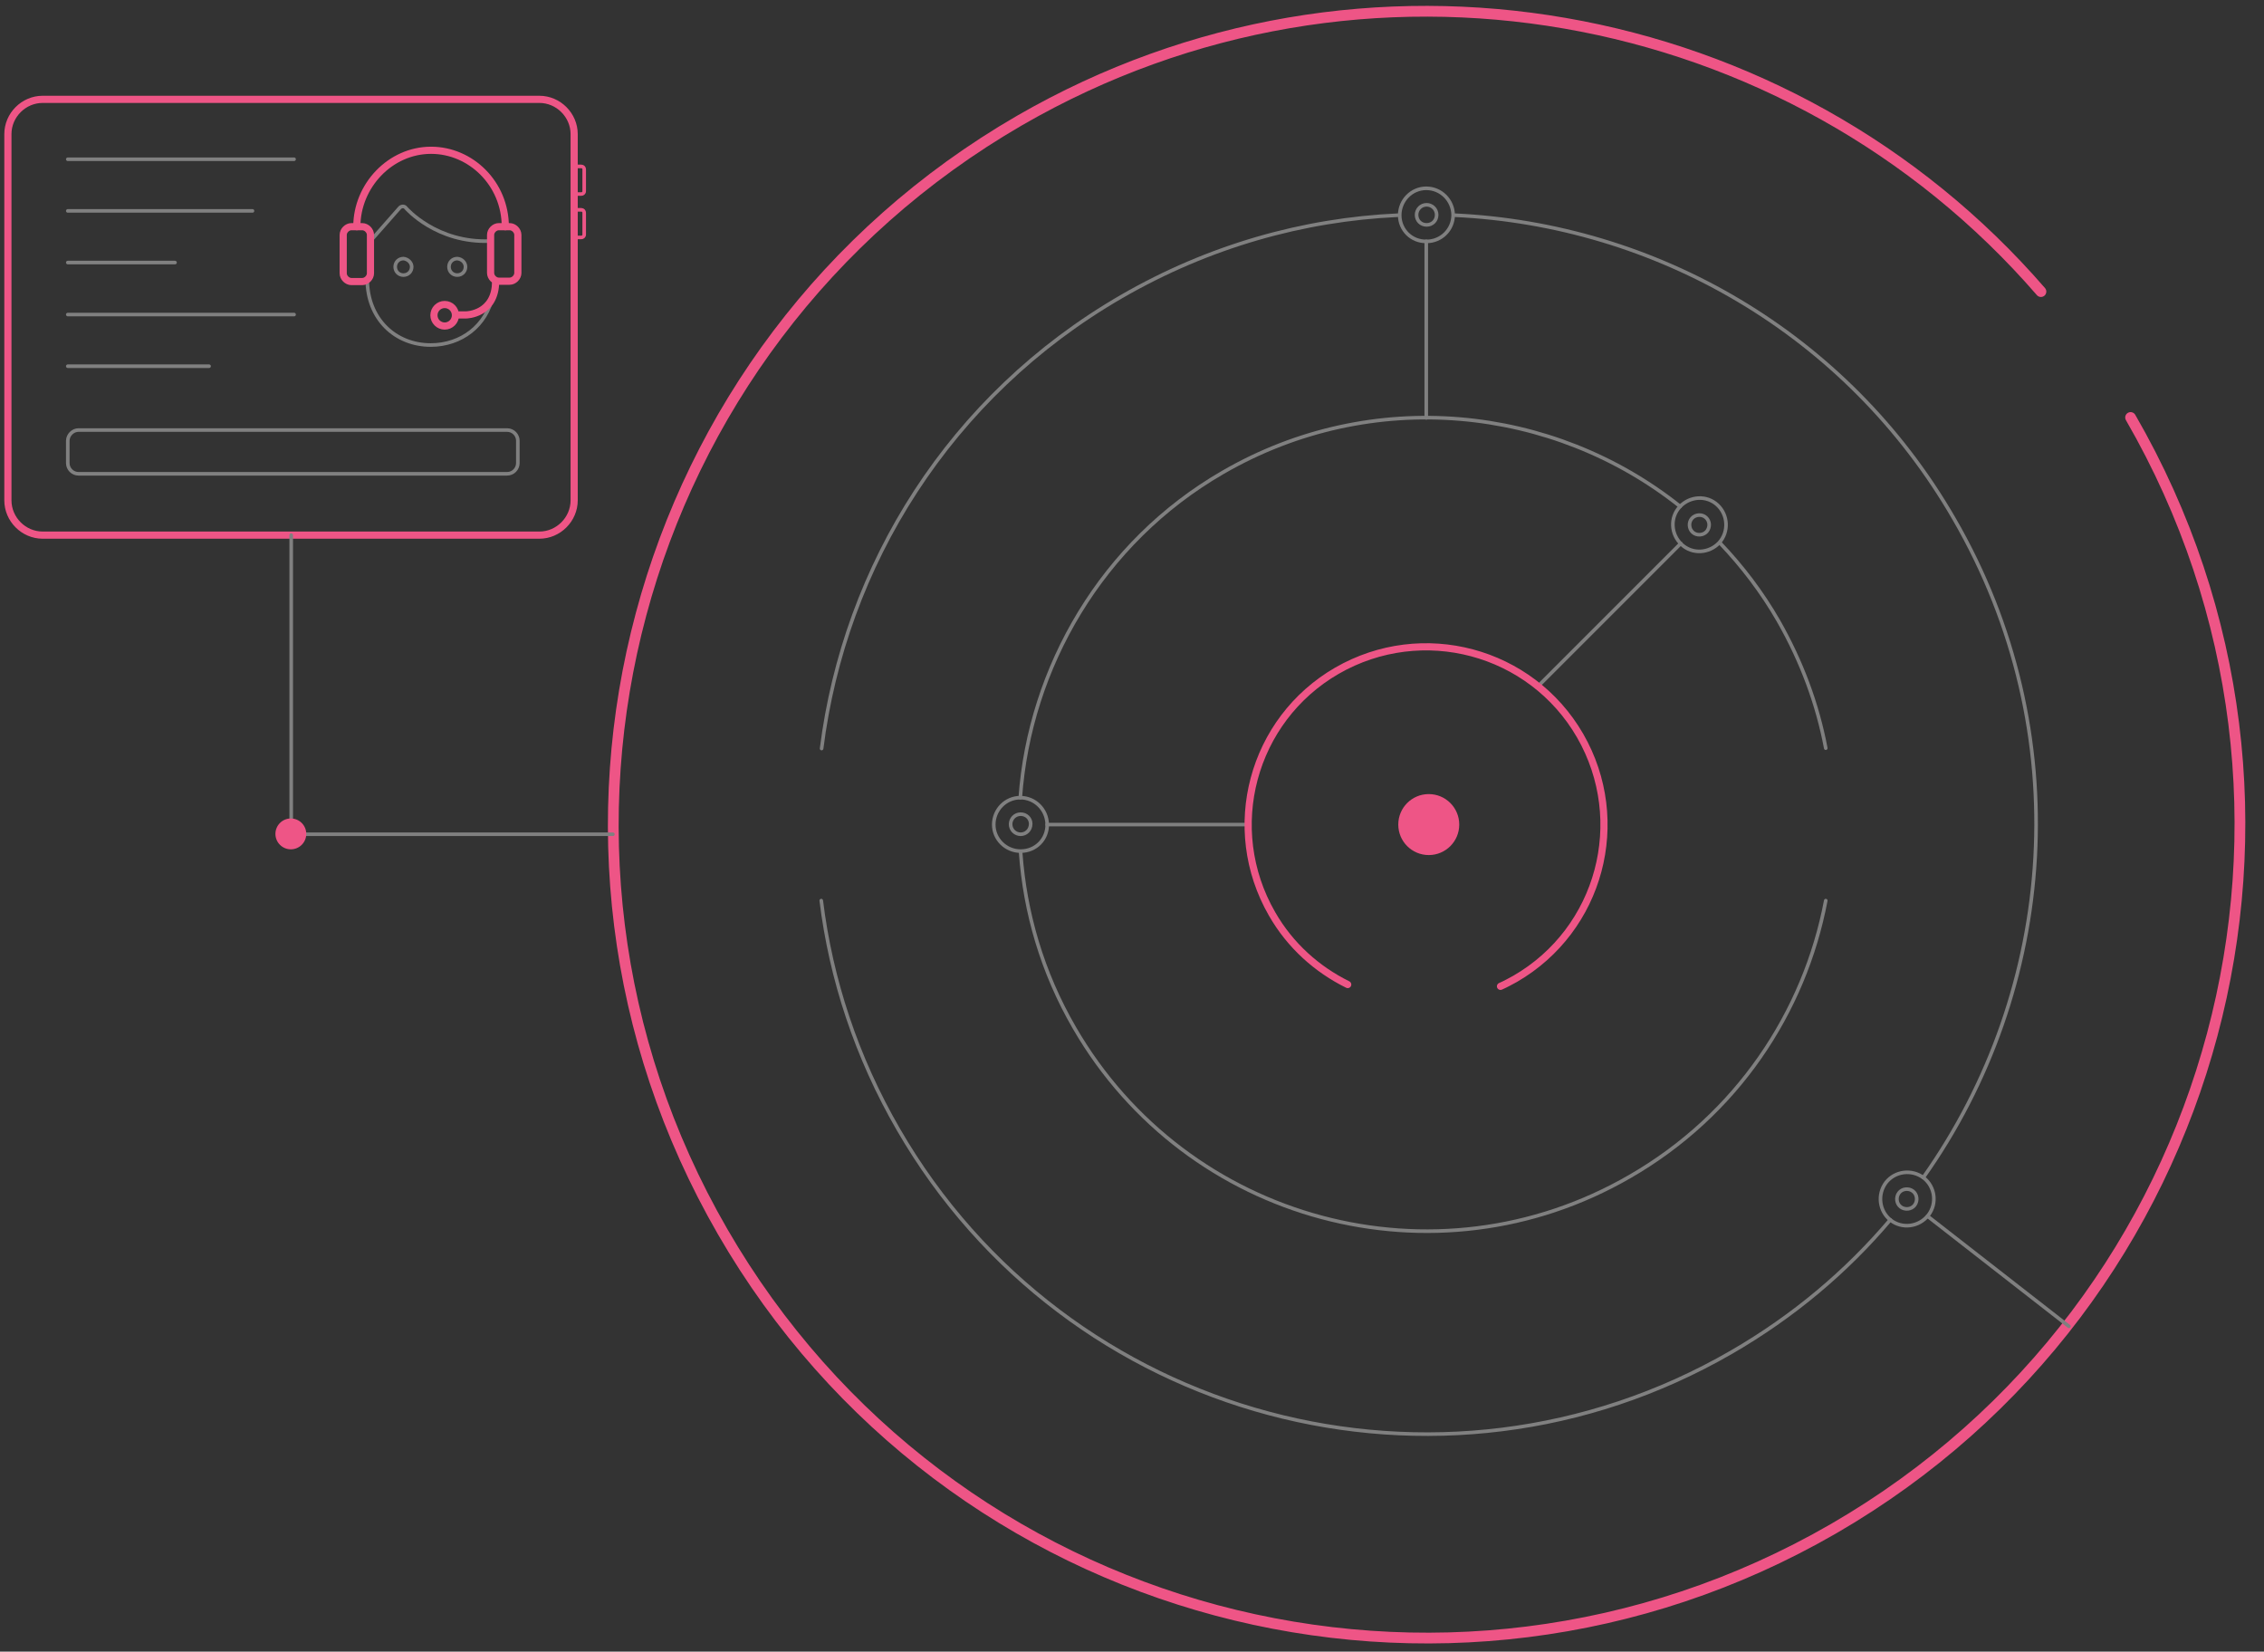 <svg xmlns="http://www.w3.org/2000/svg" xmlns:xlink="http://www.w3.org/1999/xlink" id="Layer_1" x="0px" y="0px" viewBox="0 0 631.3 460.5" style="enable-background:new 0 0 631.3 460.5;" xml:space="preserve"><rect x="0" y="0" width="631.3" height="460.5" fill="#333333" stroke="none"/><style type="text/css">	.support0{fill:none;stroke:#EE5586;stroke-width:3;stroke-linecap:round;stroke-linejoin:round;stroke-miterlimit:10;}	.support1{fill:#FFFFFF;stroke:#808080;stroke-linecap:round;stroke-linejoin:round;stroke-miterlimit:10;}	.support2{fill:none;stroke:#EE5586;stroke-width:2;stroke-linecap:round;stroke-linejoin:round;stroke-miterlimit:10;}	.support3{fill:none;stroke:#808080;stroke-linecap:round;stroke-linejoin:round;stroke-miterlimit:10;}	.support4{fill:none;stroke:#EE5586;stroke-linecap:round;stroke-linejoin:round;stroke-miterlimit:10;}	.support5{fill:#EE5586;}</style><path id="svg-concept" class="support0" d="M569.1,81.3C499.3,0.7,380-21.7,284.3,33.6c-108.4,62.7-145.5,201.3-82.8,309.8 s201.3,145.5,309.8,82.8c108.4-62.7,145.5-201.3,82.8-309.8"></path><path class="support1" d="M537.5,339.1l39.4,30.7"></path><path id="svg-concept" class="support2" d="M170.9,237.3v-4.7 M171,227.1v-4.7"></path><g>	<path class="support3" d="M389.8,60c-26.3,1.2-52.7,8.6-77.1,22.7c-47.9,27.7-77.2,75.1-83.6,126 M536.3,328.3  c37.3-52.6,43-124.2,8.6-183.6c-30-52-83.5-82.1-139.3-84.7 M229,251.1c2.7,21.9,9.8,43.6,21.5,63.8c47,81.3,151,109.1,232.3,62.1  c17.3-10,32.1-22.5,44.3-36.9 M397.7,67.3v49.2"></path>	<path class="support3" d="M390.3,60c0-4.1,3.3-7.5,7.4-7.5s7.4,3.3,7.5,7.4c0,4.1-3.3,7.4-7.4,7.4C393.6,67.4,390.3,64.1,390.3,60z"></path>	<path class="support3" d="M395,59.9c0-1.5,1.2-2.8,2.8-2.8c1.5,0,2.8,1.2,2.8,2.8s-1.2,2.8-2.8,2.8C396.2,62.7,395,61.5,395,59.9z"></path>	<g>		<path class="support3" d="M527.2,340.2c-3.2-2.5-3.8-7.2-1.3-10.5c2.5-3.2,7.2-3.8,10.5-1.3c3.2,2.5,3.8,7.2,1.3,10.4   C535.1,342.1,530.4,342.7,527.2,340.2z"></path>		<path class="support3" d="M530,336.5c-1.2-0.9-1.4-2.7-0.5-3.9c0.9-1.2,2.7-1.4,3.9-0.5s1.4,2.7,0.5,3.9   C533,337.2,531.2,337.4,530,336.5z"></path>	</g>		</g><g>	<path class="support3" d="M284.6,237.7c1.2,16.7,6,33.4,15,48.9c31.4,54.2,100.7,72.8,154.9,41.4c29.7-17.1,48.7-45.7,54.6-76.9"></path>	<path class="support3" d="M468.5,141.2c-35.4-28.2-85.9-33.6-127.5-9.5c-33.8,19.5-53.9,54.5-56.5,90.7"></path>	<path class="support3" d="M509.1,208.6c-2.3-12.2-6.7-24.1-13.2-35.5c-4.6-8-10.1-15.2-16.2-21.6"></path>	<path class="support3" d="M428.9,191.3l39.8-39.8 M348.1,229.9H292 M479.4,151.3c-2.8,3-7.5,3.3-10.5,0.5s-3.3-7.5-0.5-10.5  s7.5-3.3,10.5-0.5S482.1,148.3,479.4,151.3z"></path>	<path class="support3" d="M475.9,148.2c-1,1.1-2.8,1.2-3.9,0.2s-1.2-2.8-0.2-3.9s2.8-1.2,3.9-0.2S476.9,147,475.9,148.2z"></path>	<g>		<path class="support3" d="M284.5,222.4c4.1,0,7.4,3.3,7.5,7.4c0.1,4.2-3.2,7.5-7.4,7.5c-4.1,0-7.5-3.3-7.5-7.4   C277.1,225.8,280.4,222.4,284.5,222.4"></path>		<path class="support3" d="M284.6,232.6c-1.5,0-2.8-1.2-2.8-2.8c0-1.5,1.2-2.8,2.8-2.8s2.8,1.2,2.8,2.7   C287.4,231.4,286.1,232.6,284.6,232.6L284.6,232.6z"></path>	</g>			</g><path class="support3" d="M140.9,63.2l-1,0.1H139c-1.2,0-2.3,1.1-2.3,2.3v10.6c0,0.5,0.1,0.9,0.4,1.3l0.7,0.5c0,0,0,3.3-0.4,4.4 c-1.7,8.4-8.8,13.8-17.3,13.8c-9.8,0-17.7-7.2-17.7-18.4l0.5-0.4c0.5-0.4,0.3-0.6,0.3-1.2V65.5c0-1.2-1.1-2.3-2.3-2.3h-1.4"></path><path id="svg-concept" class="support2" d="M99.5,63.2c0-11.4,9.3-21.3,20.7-21.3c11.1,0,20.7,9.3,20.7,21.3"></path><path class="support3" d="M114.8,74.4c0,1.3-1,2.3-2.3,2.3s-2.3-1-2.3-2.3s1-2.3,2.3-2.3C113.7,72.2,114.8,73.2,114.8,74.4z M129.8,74.4 c0,1.3-1,2.3-2.3,2.3s-2.3-1-2.3-2.3s1-2.3,2.3-2.3C128.8,72.2,129.8,73.2,129.8,74.4z"></path><circle id="svg-concept" class="support2" cx="124" cy="87.9" r="3"></circle><path class="support3" d="M103.3,67.2l8.1-9.2c0.5-0.6,1.4-0.6,1.8,0c0,0,8.5,9.9,23.6,9.2"></path><g>	<path id="svg-concept" class="support2" d="M150.4,27.7c5.3,0,9.7,4.4,9.7,9.7v102.1c0,5.3-4.4,9.7-9.7,9.7H11.9  c-5.3,0-9.7-4.4-9.7-9.7V37.4c0-5.3,4.4-9.7,9.7-9.7H150.4z"></path>	<path id="svg-concept" class="support4" d="M160.3,58.5h1.8c0.5,0,0.8,0.4,0.8,0.8v6.1c0,0.5-0.4,0.8-0.8,0.8h-1.8 M160.3,46.4h1.8  c0.5,0,0.8,0.4,0.8,0.8v6.1c0,0.5-0.4,0.8-0.8,0.8h-1.8"></path>	<path class="support3" d="M58.3,102.1H18.9 M82,87.7H18.9 M48.8,73.2H18.9 M70.4,58.8H18.9 M82,44.4H18.9 M141.4,132.1H21.9  c-1.6,0-3-1.3-3-3v-6.2c0-1.6,1.4-3,3-3h119.5c1.7,0,3,1.4,3,3v6.2C144.4,130.7,143.1,132.1,141.4,132.1z M170.9,232.6H82   M81.2,149.2v83.4"></path>	<circle id="svg-ico" class="support5" cx="81.1" cy="232.5" r="4.3"></circle></g><g>	<path id="svg-concept" class="support2" d="M418.4,275c1.4-0.6,2.8-1.4,4.1-2.1c23.7-13.7,31.8-44,18.1-67.8  c-13.7-23.7-44-31.8-67.8-18.1c-23.7,13.7-31.8,44-18.1,67.8c5.1,8.9,12.6,15.5,21.1,19.7"></path>			</g><g>	<path id="svg-ico" class="support5" d="M406.9,229.9c0,4.7-3.8,8.5-8.5,8.5s-8.5-3.8-8.5-8.5s3.8-8.5,8.5-8.5  S406.9,225.2,406.9,229.9z"></path>			</g><path id="svg-concept" class="support2" d="M127.2,87.8h2.8c0,0,8.2-0.1,8.2-9.4 M103.3,76.2c0,1.2-1.1,2.3-2.3,2.3h-3 c-1.2,0-2.3-1.1-2.3-2.3V65.5c0-1.2,1.1-2.3,2.3-2.3h3c1.2,0,2.3,1.1,2.3,2.3V76.2z M144.4,76.1c0,1.2-1.1,2.3-2.3,2.3h-3 c-1.2,0-2.3-1.1-2.3-2.3V65.5c0-1.2,1.1-2.3,2.3-2.3h3c1.2,0,2.3,1.1,2.3,2.3V76.1z"></path></svg>